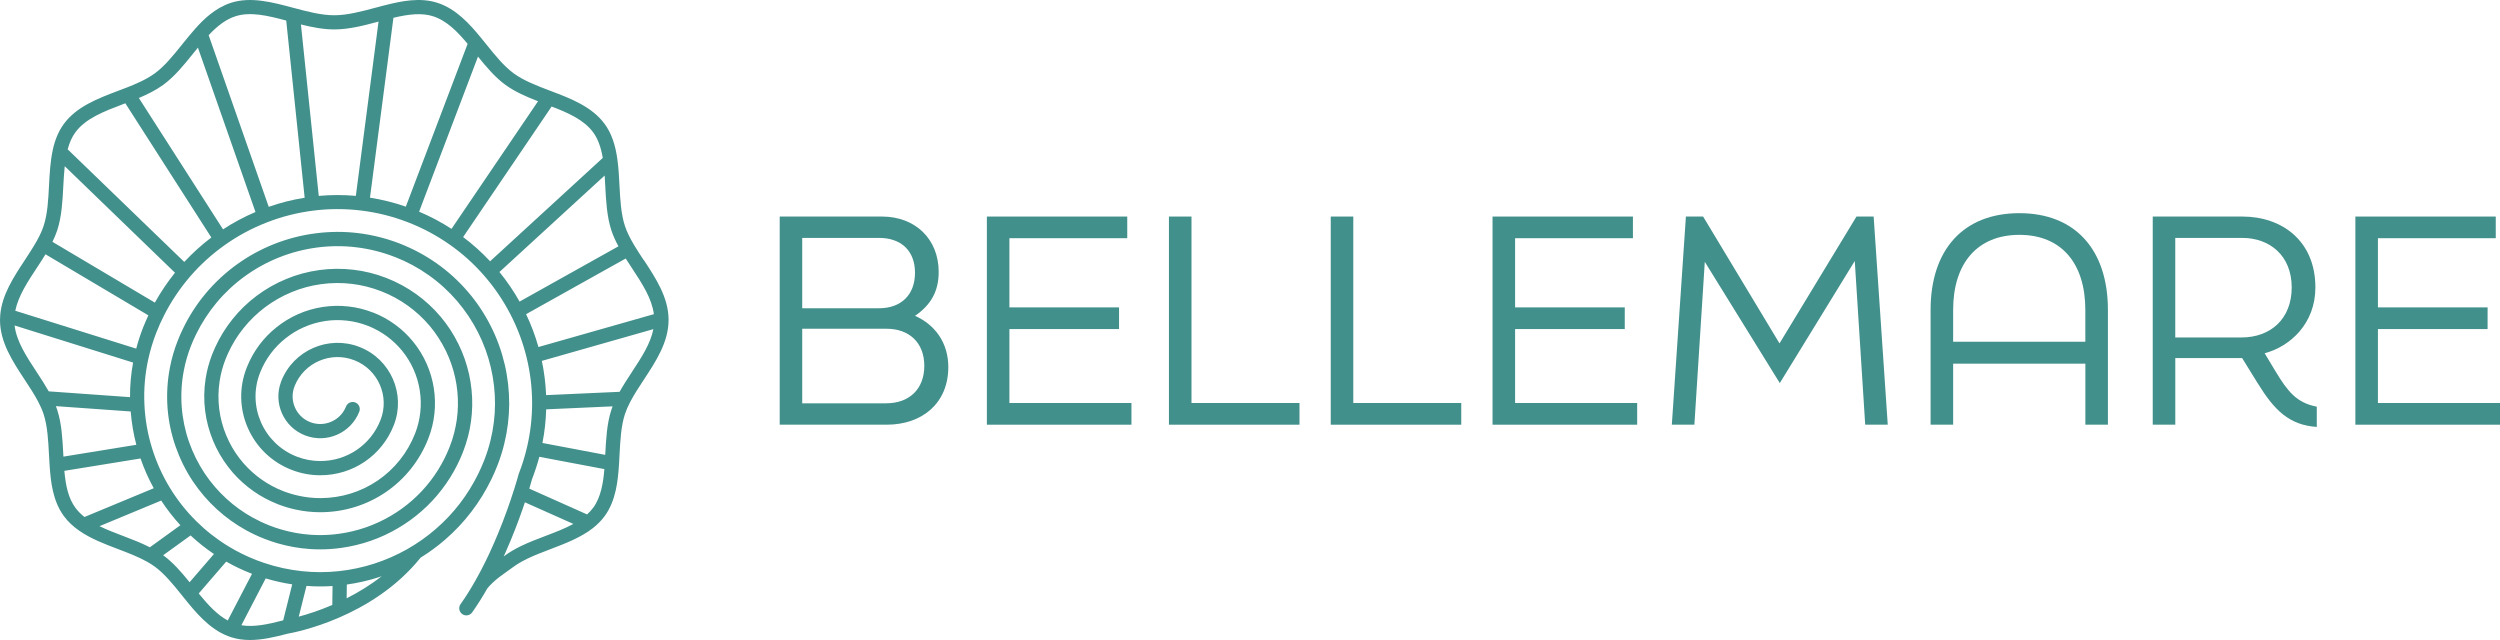 <svg width="375" height="96" viewBox="0 0 375 96" fill="none" xmlns="http://www.w3.org/2000/svg">
<path d="M137.25 47.377C139.66 45.729 140.804 43.665 140.804 40.796C140.804 35.858 137.293 32.482 132.306 32.482H116.956V63.705H132.985C138.356 63.705 142.247 60.458 142.247 55.056C142.247 51.467 140.302 48.726 137.255 47.377H137.25ZM120.334 35.687H131.879C135.091 35.687 137.25 37.543 137.25 40.919C137.25 44.294 135.091 46.236 131.879 46.236H120.334V35.687ZM132.98 60.495H120.334V49.312H132.98C136.363 49.312 138.645 51.382 138.645 54.88C138.645 58.378 136.363 60.49 132.98 60.49V60.495Z" fill="#42908C"/>
<path d="M151.413 49.36H167.858V46.108H151.413V35.73H169.088V32.482H148.03V63.705H169.718V60.452H151.413V49.36Z" fill="#42908C"/>
<path d="M178.724 32.482H175.341V63.705H194.924V60.452H178.724V32.482Z" fill="#42908C"/>
<path d="M202.994 32.482H199.611V63.705H219.188V60.452H202.994V32.482Z" fill="#42908C"/>
<path d="M227.264 49.36H243.715V46.108H227.264V35.73H244.939V32.482H223.881V63.705H245.575V60.452H227.264V49.36Z" fill="#42908C"/>
<path d="M278.471 32.482L266.926 51.51L255.467 32.482H252.886L250.775 63.705H254.158L255.719 39.276L266.969 57.461L278.214 39.148L279.78 63.705H283.163L281.047 32.482H278.471Z" fill="#42908C"/>
<path d="M302.906 31.976C294.494 31.976 289.588 37.463 289.588 46.491V63.705H292.971V54.549H312.805V63.705H316.188V46.491C316.188 37.463 311.281 31.976 302.912 31.976H302.906ZM312.805 51.259H292.971V46.491C292.971 39.489 296.605 35.228 302.906 35.228C309.208 35.228 312.799 39.489 312.799 46.491V51.259H312.805Z" fill="#42908C"/>
<path d="M341.345 55.728L339.699 52.987C343.547 51.973 347.309 48.513 347.309 43.116C347.309 36.157 342.323 32.482 336.358 32.482H322.911V63.705H326.294V53.707H336.315L338.64 57.461C341.136 61.508 343.333 63.748 347.518 64.041V61.002C344.471 60.41 343.162 58.725 341.345 55.728ZM336.225 50.624H326.289V35.687H336.353C340.415 35.687 343.755 38.306 343.755 43.111C343.755 47.915 340.5 50.619 336.23 50.619L336.225 50.624Z" fill="#42908C"/>
<path d="M356.689 60.452V49.36H373.14V46.108H356.689V35.73H374.364V32.482H353.306V63.705H375V60.452H356.689Z" fill="#42908C"/>
<path d="M96.567 39.031C96.059 38.263 95.583 37.538 95.14 36.796C94.466 35.676 94.017 34.743 93.734 33.874C93.146 32.072 93.039 30.003 92.922 27.811C92.857 26.531 92.788 25.208 92.612 23.95C92.612 23.95 92.612 23.939 92.612 23.934C92.612 23.934 92.612 23.934 92.612 23.929C92.302 21.657 91.698 19.961 90.704 18.601C88.801 15.993 85.567 14.767 82.713 13.684L82.542 13.62C80.506 12.847 78.582 12.111 77.075 11.018C75.589 9.936 74.306 8.341 72.949 6.656C72.692 6.336 72.436 6.021 72.179 5.707C70.48 3.627 68.433 1.334 65.632 0.427C62.997 -0.426 60.197 0.161 57.775 0.779C57.77 0.779 57.765 0.779 57.759 0.779C57.759 0.779 57.754 0.779 57.749 0.779C57.273 0.902 56.797 1.03 56.316 1.158C54.243 1.713 52.099 2.288 50.138 2.288C48.176 2.288 46.065 1.723 44.189 1.222L43.986 1.169C40.854 0.331 37.61 -0.538 34.639 0.422C32.282 1.185 30.529 2.907 29.273 4.32C28.599 5.077 27.952 5.883 27.322 6.661C25.964 8.346 24.687 9.941 23.201 11.018C21.945 11.93 20.368 12.607 18.851 13.194C18.851 13.194 18.845 13.194 18.84 13.194C18.471 13.338 18.097 13.482 17.723 13.62C14.65 14.788 11.475 15.993 9.572 18.596C8.792 19.662 8.252 20.937 7.91 22.499C7.91 22.51 7.91 22.521 7.905 22.531C7.905 22.537 7.905 22.547 7.905 22.553C7.541 24.233 7.445 26.046 7.354 27.8C7.242 29.997 7.135 32.066 6.547 33.869C6.317 34.578 5.975 35.325 5.51 36.151C4.981 37.095 4.367 38.028 3.72 39.02C2.031 41.585 0.289 44.236 0.037 47.243C0.037 47.243 0.037 47.243 0.037 47.248C0.016 47.478 0 47.723 0 47.995C0 51.328 1.887 54.192 3.709 56.965C4.447 58.084 5.142 59.14 5.708 60.212C6.071 60.895 6.344 61.524 6.542 62.127C7.124 63.929 7.231 66.004 7.349 68.195C7.376 68.729 7.402 69.262 7.44 69.79C7.605 72.285 7.921 75.144 9.572 77.4C10.181 78.231 10.946 78.957 11.908 79.623C11.913 79.623 11.924 79.634 11.929 79.639C11.929 79.639 11.929 79.639 11.934 79.639C13.645 80.818 15.708 81.607 17.707 82.364C19.267 82.956 20.742 83.522 22.047 84.252C22.48 84.492 22.859 84.732 23.201 84.983C24.681 86.055 25.959 87.644 27.311 89.323L27.573 89.649C29.262 91.745 31.368 94.352 34.227 95.424C34.361 95.477 34.494 95.525 34.639 95.573C35.574 95.877 36.531 96 37.498 96C39.331 96 41.228 95.557 43.158 95.051C44.216 94.87 55.841 92.672 63.083 83.655C64.381 82.85 65.621 81.943 66.77 80.946C68.213 79.698 69.528 78.301 70.672 76.808C71.821 75.314 72.837 73.677 73.681 71.944C74.007 71.283 74.317 70.574 74.606 69.838C75.044 68.718 75.397 67.593 75.658 66.489C76.123 64.574 76.369 62.601 76.38 60.612C76.385 58.602 76.161 56.591 75.701 54.64C75.236 52.656 74.536 50.725 73.612 48.902C72.681 47.056 71.522 45.318 70.164 43.74C68.785 42.134 67.214 40.711 65.509 39.511C63.825 38.316 61.971 37.324 60.004 36.551C60.004 36.551 59.913 36.519 59.913 36.514C57.925 35.746 55.835 35.223 53.713 34.967C51.64 34.711 49.438 34.722 47.294 35.005C45.167 35.282 43.083 35.826 41.095 36.615C39.112 37.404 37.231 38.434 35.51 39.681C33.789 40.924 32.233 42.374 30.876 43.99C29.534 45.59 28.391 47.355 27.477 49.238C27.156 49.899 26.883 50.517 26.648 51.131C26.135 52.443 25.745 53.776 25.494 55.098C25.104 57.087 24.981 59.135 25.13 61.183C25.28 63.167 25.686 65.124 26.349 67.006C26.99 68.835 27.851 70.574 28.914 72.174C29.957 73.731 31.175 75.154 32.538 76.397C33.858 77.602 35.323 78.653 36.883 79.517C37.781 80.013 38.722 80.455 39.684 80.829C40.336 81.079 40.983 81.303 41.619 81.49C43.211 81.954 44.847 82.247 46.466 82.354C47.011 82.391 47.54 82.407 48.043 82.407C49.09 82.407 50.154 82.332 51.202 82.183C52.703 81.975 54.205 81.612 55.654 81.106C57.07 80.61 58.433 79.975 59.705 79.223C60.966 78.487 62.163 77.618 63.275 76.642C64.376 75.672 65.386 74.589 66.268 73.437C67.16 72.28 67.951 71.022 68.614 69.683C68.924 69.064 69.202 68.435 69.443 67.817C69.742 67.054 69.999 66.26 70.207 65.46C70.592 63.972 70.8 62.431 70.832 60.879C70.864 59.3 70.704 57.717 70.367 56.175C70.02 54.597 69.485 53.066 68.775 51.621C68.764 51.595 68.748 51.573 68.737 51.547C68.021 50.096 67.134 48.736 66.086 47.494C65.001 46.209 63.761 45.067 62.409 44.102C61.052 43.132 59.566 42.326 57.989 41.708C57.978 41.708 57.952 41.697 57.93 41.687C56.348 41.068 54.691 40.657 53.003 40.46C51.335 40.257 49.529 40.279 47.872 40.513C46.161 40.748 44.499 41.201 42.933 41.852C41.357 42.497 39.865 43.345 38.508 44.364C37.156 45.371 35.932 46.555 34.884 47.867C33.847 49.152 32.971 50.576 32.276 52.096C32.121 52.432 31.971 52.779 31.833 53.136C31.368 54.33 31.031 55.562 30.844 56.794C30.593 58.383 30.566 60.004 30.769 61.62C30.967 63.177 31.373 64.697 31.971 66.132C32.543 67.513 33.297 68.825 34.216 70.024C35.082 71.16 36.092 72.189 37.22 73.075C38.273 73.912 39.438 74.632 40.678 75.203C41.009 75.357 41.351 75.501 41.699 75.64C42.548 75.97 43.43 76.237 44.302 76.424C45.52 76.696 46.776 76.834 48.032 76.834C55.253 76.834 61.618 72.499 64.248 65.785C66.161 60.9 65.29 55.333 61.982 51.269C61.207 50.309 60.303 49.446 59.288 48.704C58.267 47.952 57.15 47.339 55.969 46.88C55.969 46.88 55.964 46.88 55.958 46.88C55.958 46.88 55.953 46.88 55.947 46.88C54.75 46.411 53.505 46.107 52.26 45.969C50.95 45.819 49.684 45.851 48.417 46.043C48.385 46.043 48.353 46.054 48.326 46.059C47.102 46.251 45.894 46.603 44.729 47.115C43.559 47.632 42.463 48.294 41.48 49.088C40.496 49.867 39.62 50.773 38.861 51.792C38.129 52.784 37.53 53.856 37.076 54.981C37.049 55.039 37.022 55.103 37.001 55.162C35.846 58.106 35.91 61.316 37.182 64.206C38.455 67.097 40.774 69.326 43.724 70.472C45.109 71.016 46.562 71.288 48.037 71.288C52.955 71.288 57.284 68.339 59.074 63.769C60.897 59.124 58.588 53.861 53.933 52.048C49.277 50.229 44.002 52.533 42.185 57.178C42.174 57.21 42.164 57.242 42.153 57.274C40.956 60.474 42.554 64.062 45.75 65.305C48.978 66.569 52.634 64.969 53.895 61.748C54.109 61.199 53.836 60.58 53.291 60.367C52.746 60.154 52.121 60.426 51.907 60.969C51.073 63.097 48.657 64.148 46.53 63.321C44.398 62.489 43.345 60.084 44.179 57.956C44.189 57.93 44.2 57.903 44.205 57.877C45.627 54.378 49.62 52.656 53.152 54.037C56.712 55.423 58.475 59.444 57.081 62.996C55.616 66.74 52.067 69.155 48.037 69.155C46.83 69.155 45.638 68.931 44.505 68.489C39.518 66.542 37.044 60.911 39 55.93L39.021 55.877C39.021 55.877 39.042 55.829 39.053 55.802C39.438 54.837 39.956 53.914 40.587 53.061C41.228 52.197 41.982 51.419 42.821 50.757C43.666 50.08 44.601 49.51 45.6 49.072C46.621 48.624 47.679 48.32 48.748 48.16C48.775 48.16 48.807 48.15 48.834 48.144C49.892 47.99 50.94 47.974 52.035 48.096C53.099 48.214 54.157 48.475 55.183 48.875C55.188 48.875 55.194 48.875 55.199 48.88C56.204 49.275 57.155 49.797 58.026 50.437C58.892 51.072 59.662 51.808 60.325 52.624C63.152 56.101 63.895 60.847 62.265 65.022C59.956 70.91 54.371 74.717 48.037 74.717C46.937 74.717 45.836 74.594 44.767 74.355C43.997 74.189 43.227 73.955 42.484 73.667C42.18 73.544 41.88 73.421 41.581 73.283C40.496 72.776 39.475 72.152 38.551 71.416C37.562 70.632 36.675 69.737 35.916 68.739C35.109 67.689 34.446 66.537 33.944 65.321C33.415 64.062 33.056 62.729 32.885 61.359C32.709 59.946 32.73 58.527 32.95 57.13C33.115 56.047 33.409 54.965 33.815 53.92C33.938 53.605 34.072 53.296 34.211 52.986C34.831 51.627 35.611 50.357 36.541 49.206C37.477 48.032 38.567 46.982 39.775 46.075C40.993 45.163 42.324 44.406 43.735 43.825C45.135 43.238 46.621 42.838 48.155 42.625C49.641 42.412 51.25 42.396 52.735 42.577C54.253 42.753 55.744 43.126 57.161 43.681C57.171 43.681 57.198 43.692 57.219 43.702C58.62 44.252 59.945 44.966 61.153 45.835C62.366 46.699 63.467 47.718 64.44 48.864C65.386 49.989 66.193 51.232 66.84 52.554C66.85 52.581 66.867 52.602 66.883 52.629C67.497 53.898 67.968 55.242 68.272 56.629C68.577 58.01 68.716 59.423 68.689 60.831C68.662 62.217 68.47 63.593 68.128 64.926C67.946 65.641 67.716 66.35 67.444 67.038C67.225 67.598 66.973 68.169 66.695 68.729C66.092 69.939 65.375 71.086 64.568 72.131C63.767 73.176 62.853 74.157 61.853 75.037C60.849 75.922 59.758 76.712 58.614 77.378C57.46 78.061 56.22 78.631 54.937 79.085C53.623 79.543 52.26 79.874 50.897 80.061C49.946 80.194 48.983 80.263 48.037 80.263C47.589 80.263 47.108 80.247 46.605 80.215C45.135 80.114 43.66 79.853 42.212 79.431C41.635 79.266 41.047 79.063 40.453 78.834C39.582 78.493 38.733 78.093 37.915 77.645C36.498 76.861 35.173 75.912 33.976 74.819C32.736 73.688 31.63 72.397 30.689 70.99C29.727 69.539 28.941 67.961 28.359 66.302C27.76 64.596 27.391 62.82 27.258 61.023C27.124 59.167 27.231 57.311 27.589 55.504C27.819 54.304 28.172 53.093 28.637 51.904C28.856 51.344 29.102 50.773 29.401 50.171C30.24 48.448 31.293 46.827 32.517 45.361C33.757 43.878 35.189 42.55 36.76 41.414C38.342 40.273 40.069 39.324 41.886 38.604C43.708 37.879 45.622 37.383 47.572 37.127C49.539 36.866 51.549 36.86 53.452 37.095C55.402 37.33 57.316 37.81 59.138 38.514C59.138 38.514 59.224 38.545 59.229 38.545C61.036 39.249 62.735 40.161 64.28 41.26C65.846 42.358 67.278 43.66 68.545 45.131C69.79 46.582 70.854 48.171 71.709 49.867C72.559 51.541 73.205 53.312 73.627 55.13C74.05 56.922 74.258 58.767 74.253 60.607C74.242 62.425 74.018 64.238 73.59 65.993C73.35 67.006 73.023 68.041 72.623 69.064C72.356 69.742 72.067 70.398 71.768 71.011C70.982 72.616 70.047 74.131 68.983 75.517C67.925 76.898 66.712 78.189 65.375 79.341C64.05 80.493 62.596 81.516 61.062 82.386C59.523 83.255 57.877 83.98 56.167 84.535C54.43 85.095 52.645 85.479 50.843 85.671C48.999 85.873 47.07 85.873 45.264 85.671C43.372 85.473 41.48 85.063 39.641 84.444C39.246 84.316 38.839 84.167 38.422 84.007C36.963 83.436 35.563 82.743 34.254 81.943C32.501 80.876 30.876 79.602 29.422 78.157C27.92 76.669 26.595 74.995 25.494 73.187C24.361 71.331 23.457 69.331 22.811 67.241C22.148 65.113 21.763 62.895 21.662 60.65C21.555 58.383 21.753 56.095 22.244 53.861C22.544 52.501 22.95 51.163 23.452 49.883C23.789 49.019 24.174 48.16 24.591 47.339C25.654 45.238 26.969 43.276 28.497 41.5C30.042 39.703 31.811 38.103 33.751 36.732C35.691 35.356 37.808 34.226 40.042 33.357C42.265 32.488 44.606 31.896 46.995 31.592C49.342 31.293 51.773 31.288 54.173 31.581C56.541 31.869 58.876 32.45 61.116 33.314L61.255 33.367C63.435 34.215 65.498 35.319 67.401 36.652C69.336 38.002 71.1 39.585 72.644 41.372C74.183 43.137 75.498 45.083 76.567 47.153C77.625 49.2 78.443 51.371 78.988 53.61C79.528 55.823 79.806 58.1 79.817 60.367C79.822 62.612 79.571 64.852 79.063 67.038C78.748 68.403 78.325 69.763 77.807 71.091C77.791 71.128 77.78 71.171 77.77 71.208C77.77 71.219 77.54 72.078 77.102 73.464C77.091 73.491 77.08 73.517 77.069 73.549C76.588 75.069 75.781 77.458 74.648 80.178C73.852 82.098 73.018 83.889 72.158 85.532C72.115 85.612 72.072 85.681 72.035 85.761C71.789 86.225 71.543 86.684 71.292 87.121C70.586 88.374 69.844 89.553 69.079 90.625C68.737 91.105 68.855 91.771 69.336 92.112C69.523 92.246 69.737 92.31 69.95 92.31C70.287 92.31 70.618 92.155 70.822 91.862C71.607 90.753 72.371 89.542 73.098 88.262C73.563 87.697 74.141 87.148 74.91 86.55C75.354 86.209 75.803 85.889 76.252 85.575C76.535 85.377 76.813 85.18 77.08 84.983C77.625 84.588 78.283 84.204 79.079 83.815C80.169 83.287 81.393 82.823 82.574 82.37C84.798 81.522 87.096 80.647 88.913 79.234C89.629 78.669 90.222 78.072 90.714 77.394C92.387 75.101 92.697 72.141 92.857 69.55C92.884 69.091 92.911 68.633 92.932 68.174C93.05 65.988 93.157 63.919 93.739 62.121C93.921 61.561 94.183 60.959 94.536 60.282C95.108 59.188 95.818 58.106 96.572 56.959C98.394 54.186 100.286 51.317 100.286 47.984C100.286 47.936 100.286 47.888 100.286 47.846C100.233 44.571 98.373 41.745 96.577 39.009L96.567 39.031ZM52.025 87.681C53.649 87.452 55.263 87.089 56.835 86.577C56.979 86.529 57.118 86.476 57.257 86.428C55.531 87.782 53.724 88.87 51.998 89.745L52.025 87.681ZM7.311 58.703C6.756 57.722 6.125 56.751 5.5 55.807C3.95 53.45 2.475 51.205 2.191 48.822L19.962 54.384C19.647 56.101 19.492 57.839 19.503 59.572L7.311 58.703ZM9.513 68.489C9.508 68.355 9.497 68.227 9.492 68.099C9.374 65.865 9.257 63.55 8.583 61.481C8.525 61.295 8.455 61.108 8.386 60.922L19.604 61.721C19.738 63.412 20.021 65.086 20.448 66.718L9.508 68.494L9.513 68.489ZM45.974 87.889C47.257 87.985 48.577 87.99 49.881 87.905L49.844 90.747C47.861 91.595 46.092 92.155 44.815 92.496L45.974 87.884V87.889ZM39.849 86.758C41.159 87.153 42.49 87.452 43.831 87.654L42.479 93.051C40.256 93.632 38.102 94.107 36.205 93.787L39.855 86.764L39.849 86.758ZM37.648 86.012C37.701 86.033 37.749 86.049 37.803 86.07L34.163 93.072C32.592 92.23 31.255 90.79 29.807 89.025L33.933 84.241C35.12 84.913 36.365 85.511 37.648 86.012ZM32.094 83.1L28.439 87.334C27.226 85.841 25.959 84.359 24.473 83.287L28.588 80.317C29.684 81.335 30.855 82.274 32.094 83.106V83.1ZM27.06 78.781L22.48 82.092C21.202 81.442 19.823 80.909 18.476 80.397C17.226 79.922 16.023 79.463 14.928 78.925L24.179 75.085C25.034 76.397 26.002 77.634 27.06 78.786V78.781ZM23.062 73.235L12.672 77.549C12.122 77.117 11.673 76.658 11.304 76.157C10.262 74.733 9.861 72.899 9.652 70.627L21.079 68.771C21.614 70.318 22.276 71.811 23.062 73.235ZM21.464 49.126C21.063 50.155 20.716 51.216 20.433 52.293L2.293 46.614C2.736 44.417 4.142 42.273 5.51 40.199C5.954 39.527 6.403 38.839 6.825 38.145L22.255 47.302C21.977 47.904 21.704 48.512 21.464 49.131V49.126ZM23.233 45.393L7.867 36.274C8.161 35.671 8.402 35.095 8.589 34.53C9.262 32.461 9.38 30.146 9.497 27.912C9.551 26.883 9.61 25.891 9.711 24.931L26.247 40.908C25.12 42.31 24.11 43.809 23.233 45.387V45.393ZM27.642 39.292L10.149 22.398C10.422 21.39 10.796 20.548 11.304 19.854C12.832 17.764 15.574 16.719 18.482 15.615C18.589 15.578 18.69 15.535 18.797 15.492L31.699 35.623C30.24 36.727 28.882 37.954 27.637 39.292H27.642ZM33.452 34.397L20.828 14.698C22.1 14.164 23.361 13.54 24.468 12.741C26.183 11.493 27.616 9.717 29 7.994C29.224 7.712 29.459 7.429 29.689 7.147L38.321 31.8C36.621 32.525 34.997 33.394 33.457 34.402L33.452 34.397ZM40.309 31.021L31.298 5.275C32.725 3.76 33.976 2.875 35.307 2.443C37.546 1.718 40.16 2.342 42.933 3.083L45.697 29.661C43.858 29.954 42.057 30.408 40.315 31.021H40.309ZM53.377 29.379C51.517 29.213 49.646 29.219 47.813 29.384L45.141 3.67C46.744 4.07 48.454 4.416 50.143 4.416C52.356 4.416 54.601 3.824 56.781 3.238L53.377 29.373V29.379ZM60.87 30.994C59.117 30.387 57.321 29.939 55.498 29.651L59.015 2.667C61.34 2.118 63.275 1.894 64.985 2.448C67.048 3.12 68.673 4.811 70.143 6.576L60.875 30.994H60.87ZM62.863 31.757L71.698 8.49C72.954 10.048 74.274 11.61 75.824 12.735C77.262 13.78 78.978 14.522 80.704 15.188L67.727 34.327C66.193 33.33 64.568 32.472 62.869 31.752L62.863 31.757ZM69.469 35.559L82.745 15.977C85.188 16.916 87.598 17.967 88.977 19.854C89.677 20.814 90.137 22.046 90.415 23.689L73.515 39.191C72.275 37.863 70.923 36.647 69.469 35.559ZM74.915 40.801L90.698 26.328C90.736 26.862 90.762 27.395 90.789 27.928C90.907 30.163 91.03 32.472 91.703 34.541C91.954 35.303 92.296 36.082 92.767 36.946L77.935 45.238C77.064 43.681 76.054 42.198 74.921 40.807L74.915 40.801ZM81.805 80.397C80.581 80.861 79.314 81.346 78.133 81.916C77.219 82.364 76.466 82.807 75.813 83.281C75.728 83.346 75.637 83.409 75.552 83.474C75.605 83.356 75.658 83.239 75.712 83.121C75.771 82.999 75.824 82.871 75.878 82.743C76.129 82.178 76.38 81.607 76.621 81.015C77.529 78.823 78.235 76.85 78.737 75.347L86.006 78.589C84.744 79.277 83.307 79.826 81.805 80.397ZM88.977 76.157C88.715 76.514 88.411 76.85 88.063 77.165L79.394 73.293C79.629 72.51 79.774 71.998 79.822 71.822C80.244 70.739 80.602 69.635 80.901 68.521L90.655 70.366C90.49 72.403 90.142 74.568 88.988 76.152L88.977 76.157ZM91.703 61.481C91.03 63.545 90.912 65.849 90.794 68.078C90.794 68.126 90.789 68.179 90.784 68.227L81.367 66.446C81.692 64.782 81.88 63.097 81.928 61.401L91.89 60.953C91.821 61.13 91.762 61.306 91.703 61.481ZM94.781 55.813C94.145 56.778 93.499 57.77 92.938 58.772L81.917 59.268C81.847 57.546 81.634 55.829 81.276 54.133L98.004 49.371C97.577 51.552 96.214 53.632 94.781 55.807V55.813ZM80.768 52.059C80.292 50.368 79.672 48.715 78.913 47.126L93.857 38.775C94.162 39.255 94.472 39.735 94.781 40.199C96.321 42.54 97.78 44.763 98.079 47.126L80.768 52.053V52.059Z" fill="#42908C"/>
</svg>
